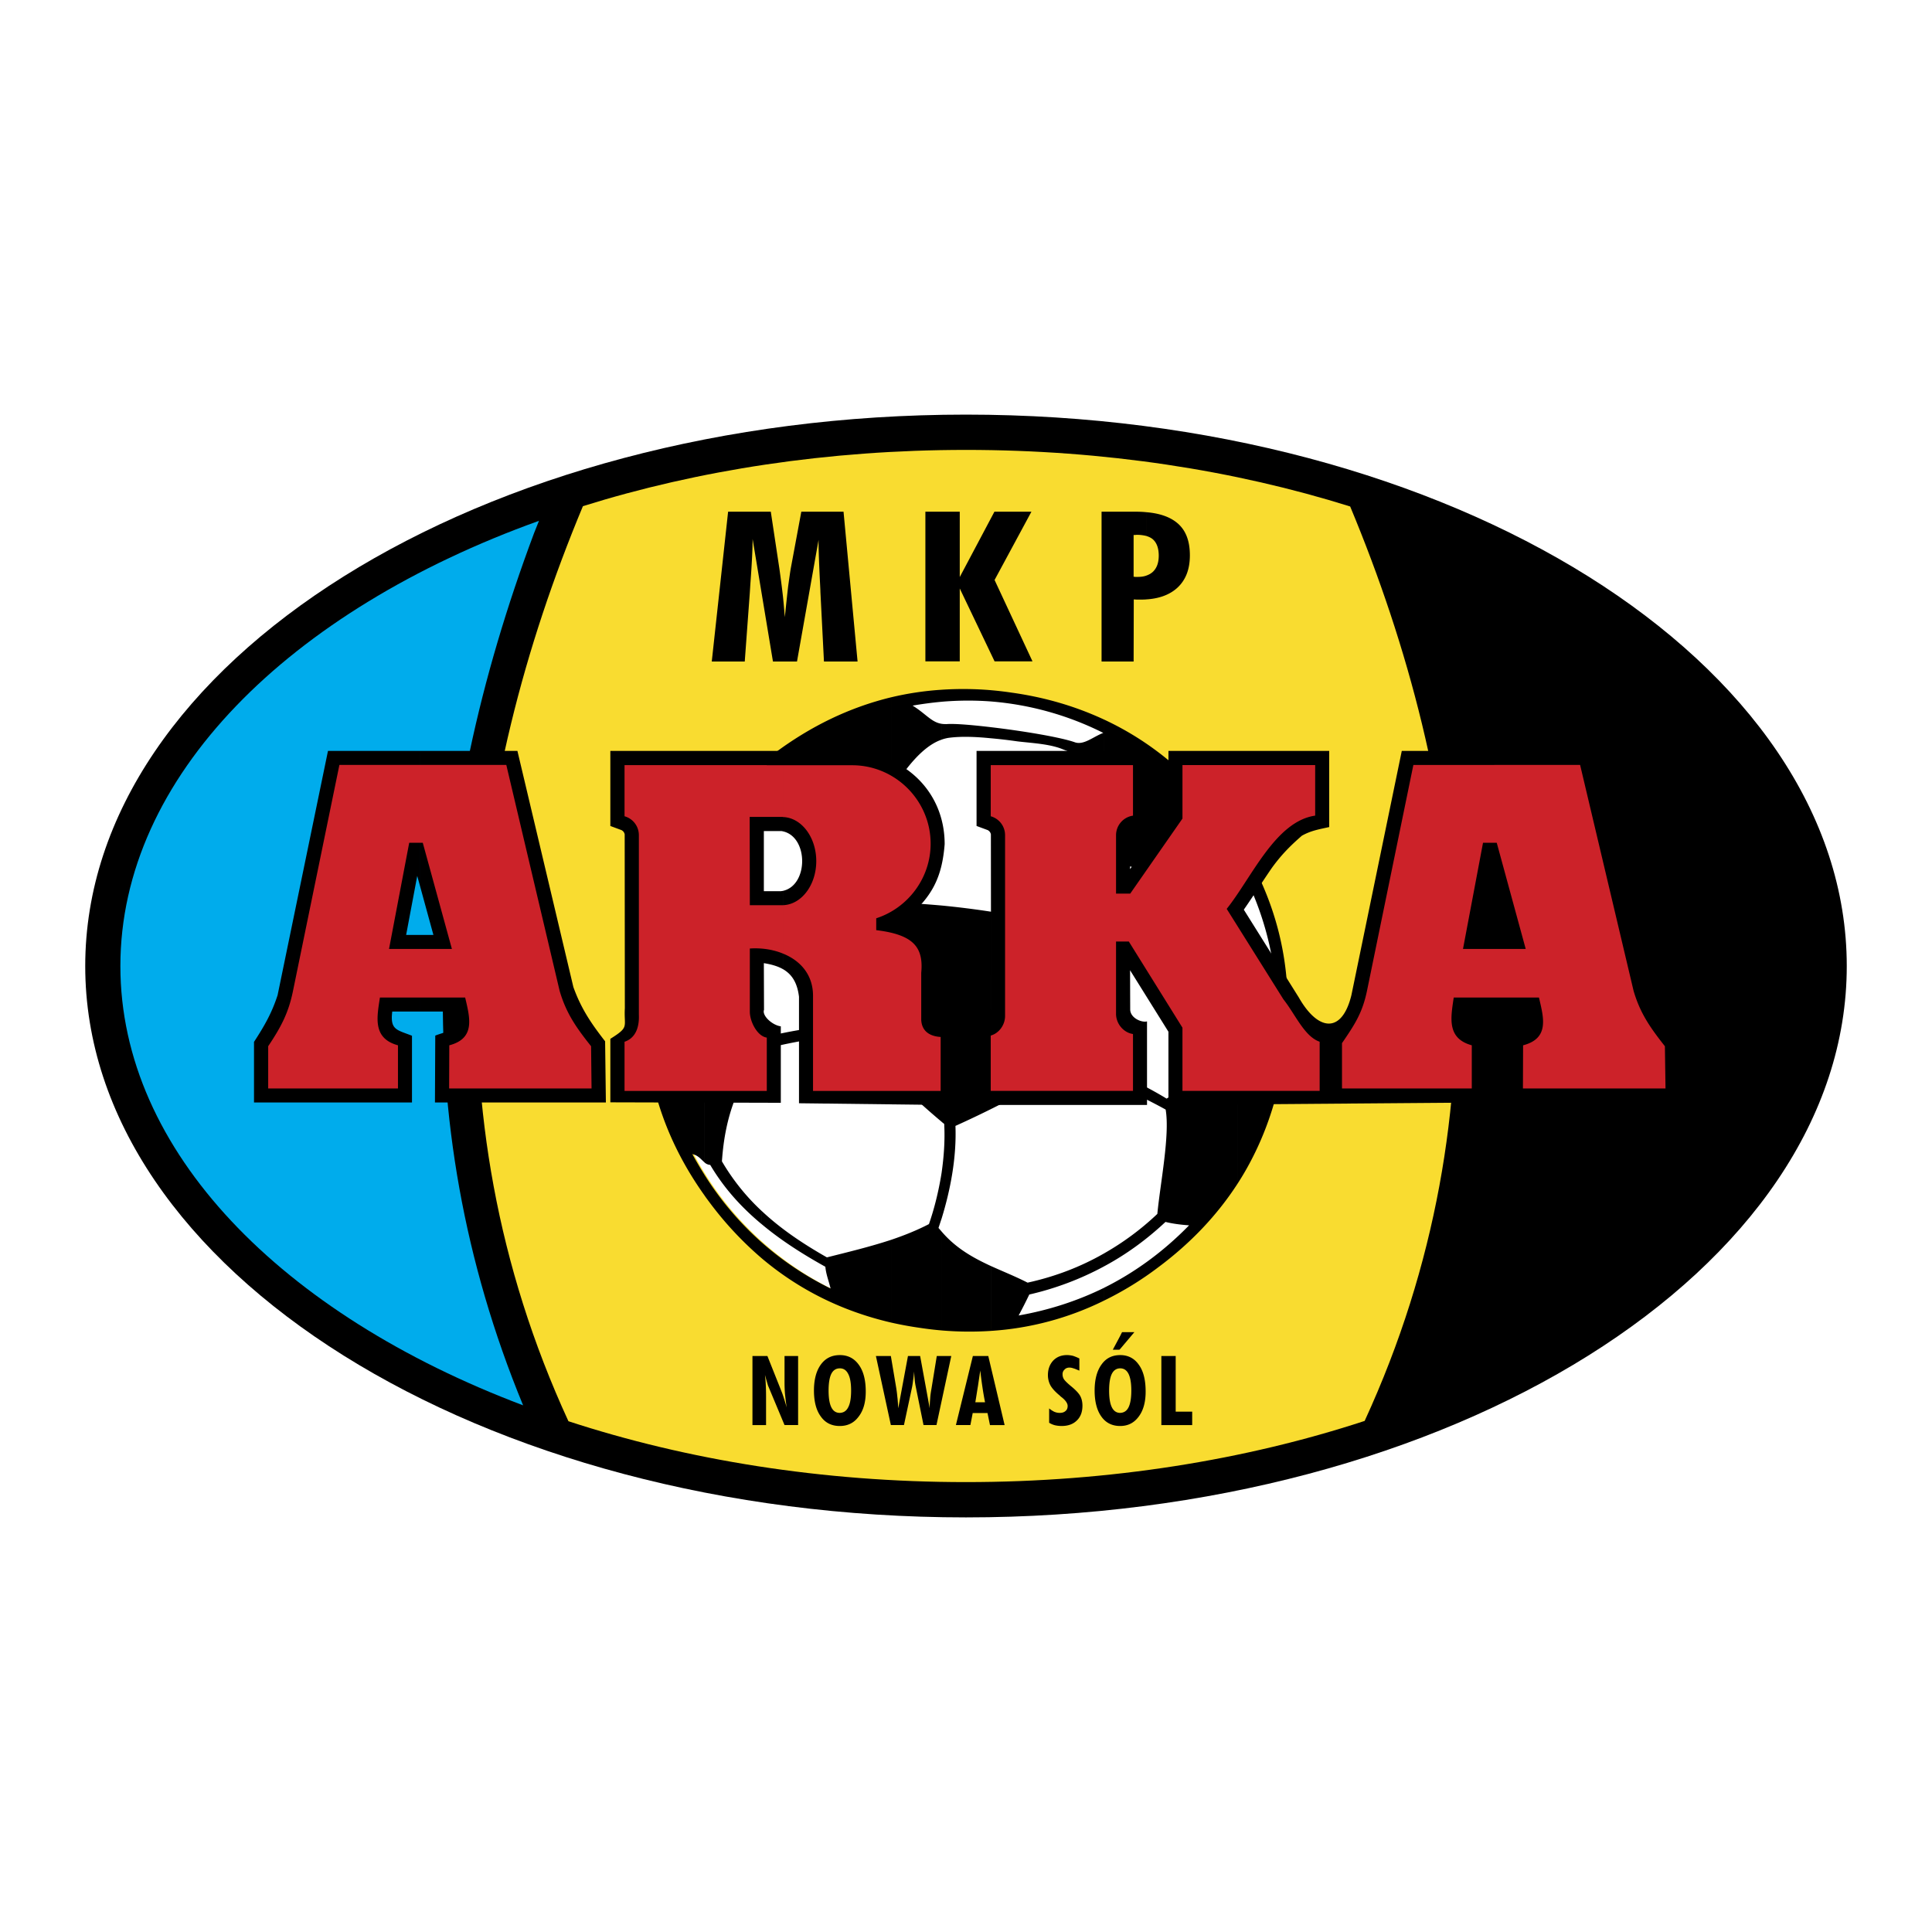 <svg xmlns="http://www.w3.org/2000/svg" width="2500" height="2500" viewBox="0 0 192.756 192.756"><g fill-rule="evenodd" clip-rule="evenodd"><path fill="#fff" d="M0 0h192.756v192.756H0V0z"/><path d="M96.37 41.366c48.407 0 87.882 24.711 87.882 55.02 0 30.294-39.475 55.005-87.882 55.005-48.392 0-87.866-24.711-87.866-55.005 0-30.309 39.474-55.02 87.866-55.02z"/><path d="M96.37 44.887c13.794 0 26.817 2.03 38.337 5.644 11.686 28.033 15.746 60.14 1.445 91.234-11.857 3.891-25.42 6.104-39.782 6.104-14.316 0-27.818-2.198-39.658-6.074-14.316-31.108-10.256-63.247 1.446-91.295 11.487-3.599 24.48-5.613 38.212-5.613z" fill="#f9dc30"/><path d="M96.708 69.691c17.116 0 31.079 13.947 31.079 31.046 0 17.115-13.963 31.078-31.079 31.078-17.1 0-31.047-13.963-31.047-31.078.001-17.099 13.948-31.046 31.047-31.046z" fill="#fff"/><path d="M128.447 98.97v2.891a34.244 34.244 0 0 1-.322 3.46c-.523 3.675-1.568 7.043-3.121 10.103V95.802c.445 2.521.521 5.09.275 7.766.293.215.584.477.861.753.277.292.584.585.893.877v-.031c.799-5.551.123-10.871-2.029-16.007v-2.876c2.09 3.997 3.244 8.226 3.443 12.686zm-3.443-12.687v2.876c-.4-.969-.846-1.922-1.354-2.86-.047.154-.107.292-.17.446V83.67a34.66 34.66 0 0 1 1.524 2.613zm0 9.519v19.621a28.548 28.548 0 0 1-1.523 2.66v-14.116c.23-.185.461-.369.707-.569.277-3.229.047-6.335-.707-9.318v-3.768a28.982 28.982 0 0 1 1.523 5.49zM110.578 85.13c-.152.123-.291.246-.445.384v1.522c.354-.323.707-.63 1.061-.953 1.877.431 3.66.861 5.398 1.338a62.05 62.05 0 0 1 5.043 1.553 28.124 28.124 0 0 1 1.846 5.105v-3.768a34.188 34.188 0 0 0-.814-1.891c.307-.569.584-1.138.814-1.676v-3.075a45.645 45.645 0 0 0-1.445-2.061c-3.307-4.398-7.273-7.674-11.902-9.827v11.964c.198.615.352 1.092.444 1.385zm12.902 18.837v14.116c-2.029 3.137-4.645 5.905-7.873 8.319a32.619 32.619 0 0 1-5.475 3.368v-1.276c3.121-1.554 5.951-3.63 8.504-6.243-.893-.062-1.676-.17-2.354-.339-1.891 1.769-3.936 3.26-6.15 4.444v-1.292a27.343 27.343 0 0 0 5.336-3.952c.293-3.06 1.262-7.857.83-10.41-1.799-1-4.014-2.045-6.166-2.998v-1.262c2.184.954 4.43 2.045 6.26 3.168 2.706-1.675 4.659-3.69 7.088-5.643zm-13.347-18.453a74.092 74.092 0 0 0-3.213 3.014c-1.322 1.322-2.369 2.445-3.123 3.383a79.46 79.46 0 0 0-4.936-.953v19.698a106.294 106.294 0 0 0 7.92-4.353c1.045.416 2.184.893 3.352 1.4v-1.262a129.145 129.145 0 0 0-2.998-1.245 99.923 99.923 0 0 0-2.262-12.794c.678-.831 1.631-1.846 2.846-3.06.799-.785 1.615-1.553 2.414-2.307v-1.521zM98.861 73.658c.893.077 1.783.185 2.645.308 1.385.169 3.246.246 4.553.8.385.153.723.246.984.522.414.446 2.197 5.705 3.09 8.458V71.782c-2.814-1.307-5.873-2.214-9.18-2.675a33.67 33.67 0 0 0-2.092-.246v1.123a30.355 30.355 0 0 1 11.211 3.137c-1.031.4-1.953 1.245-2.83.938-1.43-.507-5.213-1.138-8.381-1.507v1.106zm11.272 51.406v1.292a29.64 29.64 0 0 1-7.441 2.799 51.103 51.103 0 0 1-1.062 2.091c3.045-.538 5.875-1.461 8.504-2.752v1.276a29.745 29.745 0 0 1-11.271 3.014v-6.474c1.215.553 2.461 1.045 3.66 1.66 2.735-.599 5.272-1.568 7.61-2.906zM98.861 90.958a88.82 88.82 0 0 0-4.92-.615v21.574c.077.077.169.139.261.215.092 1.631-.031 3.291-.261 4.891v4.566c.876-2.844 1.507-6.089 1.384-9.257a105.47 105.47 0 0 0 3.537-1.676V90.958h-.001zm-4.92-17.162c.2-.077.399-.123.615-.169 1.276-.184 2.769-.123 4.306.031v-1.107c-1.953-.23-3.645-.369-4.413-.308-.185 0-.354 0-.507-.031v1.584h-.001zm4.92-4.936v1.123a30.998 30.998 0 0 0-4.92.031v-1.199a32.922 32.922 0 0 1 4.92.045zm0 57.451v6.474a32.924 32.924 0 0 1-4.92-.047v-9.872c1.414 1.66 3.121 2.613 4.92 3.445zm-4.92-35.968c-.723-.062-1.43-.123-2.153-.169a44.192 44.192 0 0 0-.999-2.076c-.354-.692-.708-1.354-1.046-2.03a160.3 160.3 0 0 1-.83-1.43v2.322a77.866 77.866 0 0 1 1.737 3.429 79.801 79.801 0 0 0-1.737 3.137v13.778a78.215 78.215 0 0 0 5.028 4.613V90.343zm-5.028-11.41c1.353-2.153 3.091-4.475 5.028-5.136v-1.584c-1.015-.154-1.568-1-2.891-1.814a37.157 37.157 0 0 1 2.891-.384v-1.199a29.998 29.998 0 0 0-5.028.753v9.364zm5.028 38.089v4.566c-.108.308-.2.615-.308.923l.308.354v9.872a31.893 31.893 0 0 1-2.076-.245c-1-.139-1.999-.323-2.952-.538v-8.258c1.276-.431 2.552-.938 3.767-1.568.523-1.492.968-3.26 1.261-5.106zm-5.028-32.384a128.517 128.517 0 0 0-1.738-2.799c.461-.769 1.045-1.814 1.738-2.906v-9.365c-4.122 1-8.012 2.86-11.688 5.613-.43.323-.845.646-1.245.984v6.167c1.753-.031 3.46-.046 5.105-.046 1.815.016 3.537.077 5.198.215a48.743 48.743 0 0 1 2.43 4.121c.062.108.139.23.2.338v-2.322zm0 8.887v13.778a79.264 79.264 0 0 1-3.952-4.213c-1.354.184-2.661.384-3.952.584-2.091.354-3.783.723-5.028 1.061v-1.168c1.43-.385 3.06-.708 4.875-.984a20.683 20.683 0 0 1 1.999-.354c.692-.107 1.384-.2 2.091-.292 1.075-2.691 2.398-5.49 3.967-8.412zm0 30.171v8.258c-4.906-1.139-9.227-3.291-12.933-6.428v-1.584a31.01 31.01 0 0 0 6.889 4.613c-.2-.8-.461-1.446-.522-2.169-2.291-1.276-4.444-2.645-6.366-4.259v-1.322c1.86 1.752 4.029 3.229 6.52 4.644 2.075-.523 4.258-1.046 6.412-1.753zM75.98 76.165v6.167c-.169.015-.323.015-.492.015-2.307 2.661-4.044 5.567-5.213 8.75V88.16c1.153-2.353 2.645-4.552 4.459-6.612-.138-.508-.292-1.261-.446-2.261a30.648 30.648 0 0 0-4.014 4.982v-2.091a32.31 32.31 0 0 1 5.706-6.013zm0 27.402v1.168c-.031.016-.046.016-.062.016-2.23 3.49-3.567 6.366-3.891 11.118a21.75 21.75 0 0 0 3.952 4.937v1.322c-1.999-1.661-3.737-3.568-5.121-5.905a.923.923 0 0 1-.584-.262V97.216a82.176 82.176 0 0 0 1.814 2.354 321.799 321.799 0 0 0 3.429 4.121c.155-.047.309-.093.463-.124zm0 20.375a31.083 31.083 0 0 1-5.705-6.751v2.061c.169.246.354.492.538.738a34.179 34.179 0 0 0 5.167 5.536v-1.584zm-5.705-41.765v2.091c-2.322 3.613-3.813 7.658-4.459 12.133v.03s0 .031-.015.077a13.687 13.687 0 0 1 2.076-1.092 27.759 27.759 0 0 1 2.399-7.258v2.937a27.89 27.89 0 0 0-1.23 4.413c.4.569.815 1.138 1.23 1.707v18.745c-.323-.276-.615-.691-1.199-.814.384.707.784 1.384 1.199 2.045v2.061c-3.645-5.121-5.598-10.688-5.874-16.669v-2.876c.046-1.153.153-2.291.323-3.459.768-5.336 2.613-10.027 5.55-14.071z"/><path d="M52.191 140.212c-24.065-9.089-40.181-25.357-40.181-43.826 0-18.883 16.823-35.46 41.765-44.425l-.492 1.23c-10.841 28.971-12.963 58.234-1.092 87.021z" fill="#00acec"/><path d="M114.346 59.803v-2.368c.277-.092.523-.231.709-.416.369-.369.553-.892.553-1.583 0-.708-.184-1.23-.523-1.568-.184-.185-.43-.308-.738-.4V51.1c1.322.107 2.338.461 3.045 1.03.893.707 1.322 1.799 1.322 3.275 0 1.399-.414 2.476-1.275 3.26-.755.677-1.785 1.061-3.093 1.138zm-22.02 6.182V51.053h3.429v6.52l3.459-6.52h3.691l-3.676 6.812 3.783 8.12H99.23l-3.475-7.273v7.273h-3.429zm22.02-14.885v2.368a3.8 3.8 0 0 0-.891-.108c-.047 0-.107 0-.186.016h-.168v4.167c.029 0 .092 0 .168.016h.186c.338 0 .629-.031.891-.123v2.368c-.152.016-.322.016-.508.016h-.43c-.107 0-.215-.016-.291-.016L113.102 66h-3.199V51.053h3.43c.353 0 .69.015 1.013.047zM71.013 66l1.63-14.947h4.259l.861 5.705c.123.876.231 1.707.323 2.491.093.799.154 1.569.216 2.322.138-1.322.246-2.353.338-3.122.107-.753.185-1.322.246-1.691l1.061-5.705h4.213L85.56 66h-3.353l-.354-6.935c0-.169-.015-.415-.031-.738-.092-1.815-.154-3.307-.154-4.459L79.517 66h-2.399l-2.03-12.225c0 1.03-.077 2.476-.215 4.367-.03.43-.046.753-.062.969L74.304 66h-3.291zM115.869 142.18v-6.89h1.43v5.552h1.646v1.338h-3.076zm-4.105.091v-1.307c.369-.016.645-.185.83-.554.184-.369.277-.923.277-1.676 0-.738-.094-1.292-.277-1.661-.186-.369-.461-.554-.83-.554v-1.322c.783 0 1.414.323 1.859.969.461.631.678 1.522.678 2.676 0 1.046-.23 1.876-.691 2.491-.464.631-1.079.938-1.846.938zm0-7.688v-1.307l.184-.369h1.23l-1.414 1.676zm0-1.307v1.307l-.078.077h-.66l.738-1.384zm0 1.922v1.322c-.369 0-.646.185-.83.538-.186.369-.277.938-.277 1.677 0 .753.092 1.307.277 1.676.184.369.461.554.83.554v1.307c-.801 0-1.432-.308-1.877-.938-.445-.615-.676-1.491-.676-2.599 0-1.092.23-1.969.691-2.6.446-.629 1.061-.937 1.862-.937zm-13.963 5.782v-1.077h.477a30.377 30.377 0 0 1-.262-1.521 41.156 41.156 0 0 1-.215-1.661v.03-1.461h.799l1.631 6.89H98.77l-.246-1.199h-.723v-.001zm6.873.969v-1.431c.17.139.354.262.523.339.184.076.354.107.537.107.246 0 .432-.062.57-.185.152-.123.215-.292.215-.508 0-.246-.186-.538-.568-.846a1.621 1.621 0 0 1-.23-.199c-.447-.369-.754-.708-.924-1.016a2.197 2.197 0 0 1-.246-1.015c0-.6.186-1.076.523-1.445.354-.369.814-.554 1.383-.554.201 0 .4.031.6.077a5 5 0 0 1 .631.261v1.215c-.262-.107-.461-.199-.6-.23a1.225 1.225 0 0 0-.369-.076c-.215 0-.385.061-.508.199a.6.6 0 0 0-.199.477c0 .185.047.339.139.492.107.154.338.385.691.677.492.399.801.738.939 1 .137.261.215.584.215.953 0 .63-.186 1.122-.555 1.476-.369.369-.875.554-1.521.554-.246 0-.477-.03-.678-.076a2.103 2.103 0 0 1-.568-.246zm-6.873-6.659v1.461c-.078.508-.154 1.016-.23 1.538-.092.538-.17 1.076-.262 1.614h.492v1.077h-.754l-.231 1.199h-1.445l1.692-6.89h.738v.001zm-14.009 6.981v-1.307c.369-.016.646-.185.831-.554.2-.369.292-.923.292-1.676 0-.738-.092-1.292-.292-1.661-.185-.369-.461-.554-.831-.554v-1.322c.8 0 1.43.323 1.892.969.461.631.692 1.522.692 2.676 0 1.046-.231 1.876-.708 2.491-.461.631-1.092.938-1.876.938zm3.598-6.981h1.491l.523 3.106c.046.277.092.6.123.954.046.338.062.723.092 1.152l.969-5.213h1.215l.954 5.213c0-.307.015-.614.046-.938.016-.323.062-.646.123-.969l.538-3.307h1.445l-1.476 6.89h-1.292l-.769-3.798a5.662 5.662 0 0 1-.107-.677 13.344 13.344 0 0 1-.062-.877c-.031.354-.062.646-.108.923a7.267 7.267 0 0 1-.092.615l-.815 3.813h-1.307l-1.491-6.887zm-3.598-.092v1.322c-.384 0-.661.185-.846.538-.185.369-.277.938-.277 1.677 0 .753.092 1.307.277 1.676s.461.554.846.554v1.307c-.815 0-1.445-.308-1.891-.938-.461-.615-.692-1.491-.692-2.599 0-1.092.231-1.969.692-2.6.46-.629 1.091-.937 1.891-.937zm-8.719 6.982v-6.89h1.492l1.476 3.706a23.213 23.213 0 0 1 .447 1.431c-.077-.492-.123-.938-.169-1.354a14.821 14.821 0 0 1-.046-1.138v-2.646h1.354v6.89h-1.354l-1.614-3.86c-.031-.046-.092-.291-.215-.691-.046-.2-.092-.338-.123-.446.031.262.062.569.077.907.016.323.031.723.031 1.2v2.891h-1.356zM149.023 100.922v-7.643h1.352l-1.352-4.997V74.919h9.748l5.566 23.559c.77 2.152 1.77 3.598 3.168 5.412l.092 6.105h-17.068l.031-6.674c1.477-.569 2.229-.477 1.861-2.399h-3.398zm0-26.003v13.363l-.246-.892-1.123 5.889h1.369v7.643h-2.754c-.23 1.923.385 1.784 1.984 2.414v6.659l-31.678.246v-7.305l-3.828-6.136.014 3.952c.047.846 1.17 1.292 1.678 1.153v8.335H97.432v-8.688l1.199-.446c.184-.153.23-.276.246-.508l-.016-17.36c-.047-.2-.139-.308-.307-.415l-1.123-.416v-7.489h17.008V82.5c-.615.154-1.615.123-1.691.892v3.321l3.828-5.49v-6.305h16.039v7.597c-1.031.23-1.814.354-2.723.861-1.199 1.045-2.061 1.922-2.998 3.214-.953 1.384-1.846 2.799-2.799 4.167l5.49 8.765c1.938 3.398 4.305 3.614 5.244-.23l5.027-24.373h9.167zM78.118 96.693v-7.812c2.552-.569 2.552-5.367 0-5.936v-8.027h.338l-.015.016h6.627c5.121.277 9.181 3.982 9.181 9.288-.262 3.353-1.277 5.275-3.829 7.427l-.416.262.2.062c2.476 1.122 3.198 2.522 3.106 5.105l.031 4.167c.123.415 1.522.431 1.922.477v8.534l-15.547-.185V99.446c-.169-1.384-.692-2.23-1.598-2.753zm-34.876-3.414l-1.369-4.997V74.919h9.75l5.582 23.559c.769 2.137 1.753 3.598 3.167 5.412l.077 6.105H43.395l.031-6.674c1.446-.554 2.107-.354 1.907-2.092l-.062-.308h-3.398v-7.643h1.369v.001zm34.876-18.36v8.027a.756.756 0 0 0-.2-.031H76.21v5.998h1.707c.077-.016.139-.016.2-.031v7.812c-.508-.292-1.138-.477-1.907-.6l.016 4.659c-.215.569.799 1.522 1.676 1.646v7.627l-17.007-.046v-6.336c1.938-1.215 1.338-1.138 1.446-3.045l-.016-17.36c-.046-.2-.138-.308-.308-.415l-1.123-.416v-7.489h17.224zM41.873 88.282l-.246-.892-1.107 5.889h1.353v7.643h-2.737c-.231 1.846.446 1.814 1.968 2.414v6.659H25.342v-6.044c1.03-1.584 1.769-2.86 2.353-4.659l5.028-24.373h9.149v13.363h.001z"/><path d="M149.084 99.522v-4.843h3.137l-2.891-10.595h-.246v-7.766h8.564l5.336 22.543c.646 2.199 1.615 3.614 3.123 5.521l.061 4.214h-14.225l.016-4.306c2.66-.692 2.045-2.769 1.584-4.768h-4.459zm0-23.204v7.766h-1.123l-1.998 10.595h3.121v4.843h-4.045c-.291 1.999-.723 4.075 1.801 4.768v4.306h-12.949v-4.521c1.293-1.891 2.031-3.014 2.492-5.213l4.629-22.543h8.072v-.001zM78.118 95.14v-4.829c1.845-.062 3.321-2.014 3.321-4.397 0-2.384-1.477-4.337-3.321-4.398v-5.167h6.904c4.306 0 7.827 3.521 7.827 7.827 0 3.46-2.292 6.428-5.428 7.442v1.184c3.706.446 4.736 1.692 4.49 4.26v4.69c.046 1.029.723 1.63 1.938 1.706v5.383H81.116v-9.488c0-2.122-1.277-3.521-2.998-4.213zm20.728-18.806h14.193v5.043a1.973 1.973 0 0 0-1.691 1.953v5.828h1.414l5.213-7.489v-5.336h13.24v5.043c-3.967.569-6.32 6.167-8.826 9.303l5.658 9.026c1.186 1.492 2.092 3.706 3.615 4.229v4.905h-13.688v-6.306l-5.35-8.595h-1.277v7.212c0 .983.738 1.875 1.691 2.014v5.675H98.846v-5.521c.83-.23 1.43-1.062 1.43-1.953V83.331c0-.907-.6-1.661-1.43-1.892v-5.105zm-56.666 7.75h-.23v-7.766h8.565l5.321 22.543c.646 2.199 1.615 3.614 3.137 5.521l.046 4.214H44.81l.016-4.306c2.645-.692 2.045-2.769 1.583-4.768H41.95v-4.843h3.137L42.18 84.084zm35.938-7.735v5.167c-.032-.016-.062-.016-.108-.016h-3.214l.015 8.811h3.307v4.829c-1-.415-2.168-.584-3.307-.507v6.305c0 .984.738 2.445 1.692 2.583v5.321H62.31v-4.905c1.015-.339 1.492-1.308 1.43-2.723V83.331c0-.907-.6-1.661-1.43-1.892v-5.105h14.193v.015h1.615zM41.95 84.084h-1.123l-2.014 10.595h3.137v4.843h-4.044c-.307 1.999-.738 4.075 1.799 4.768v4.306H26.757v-4.214c1.276-1.906 2.03-3.321 2.476-5.521l4.629-22.543h8.088v7.766z" fill="#cc2229"/></g></svg>